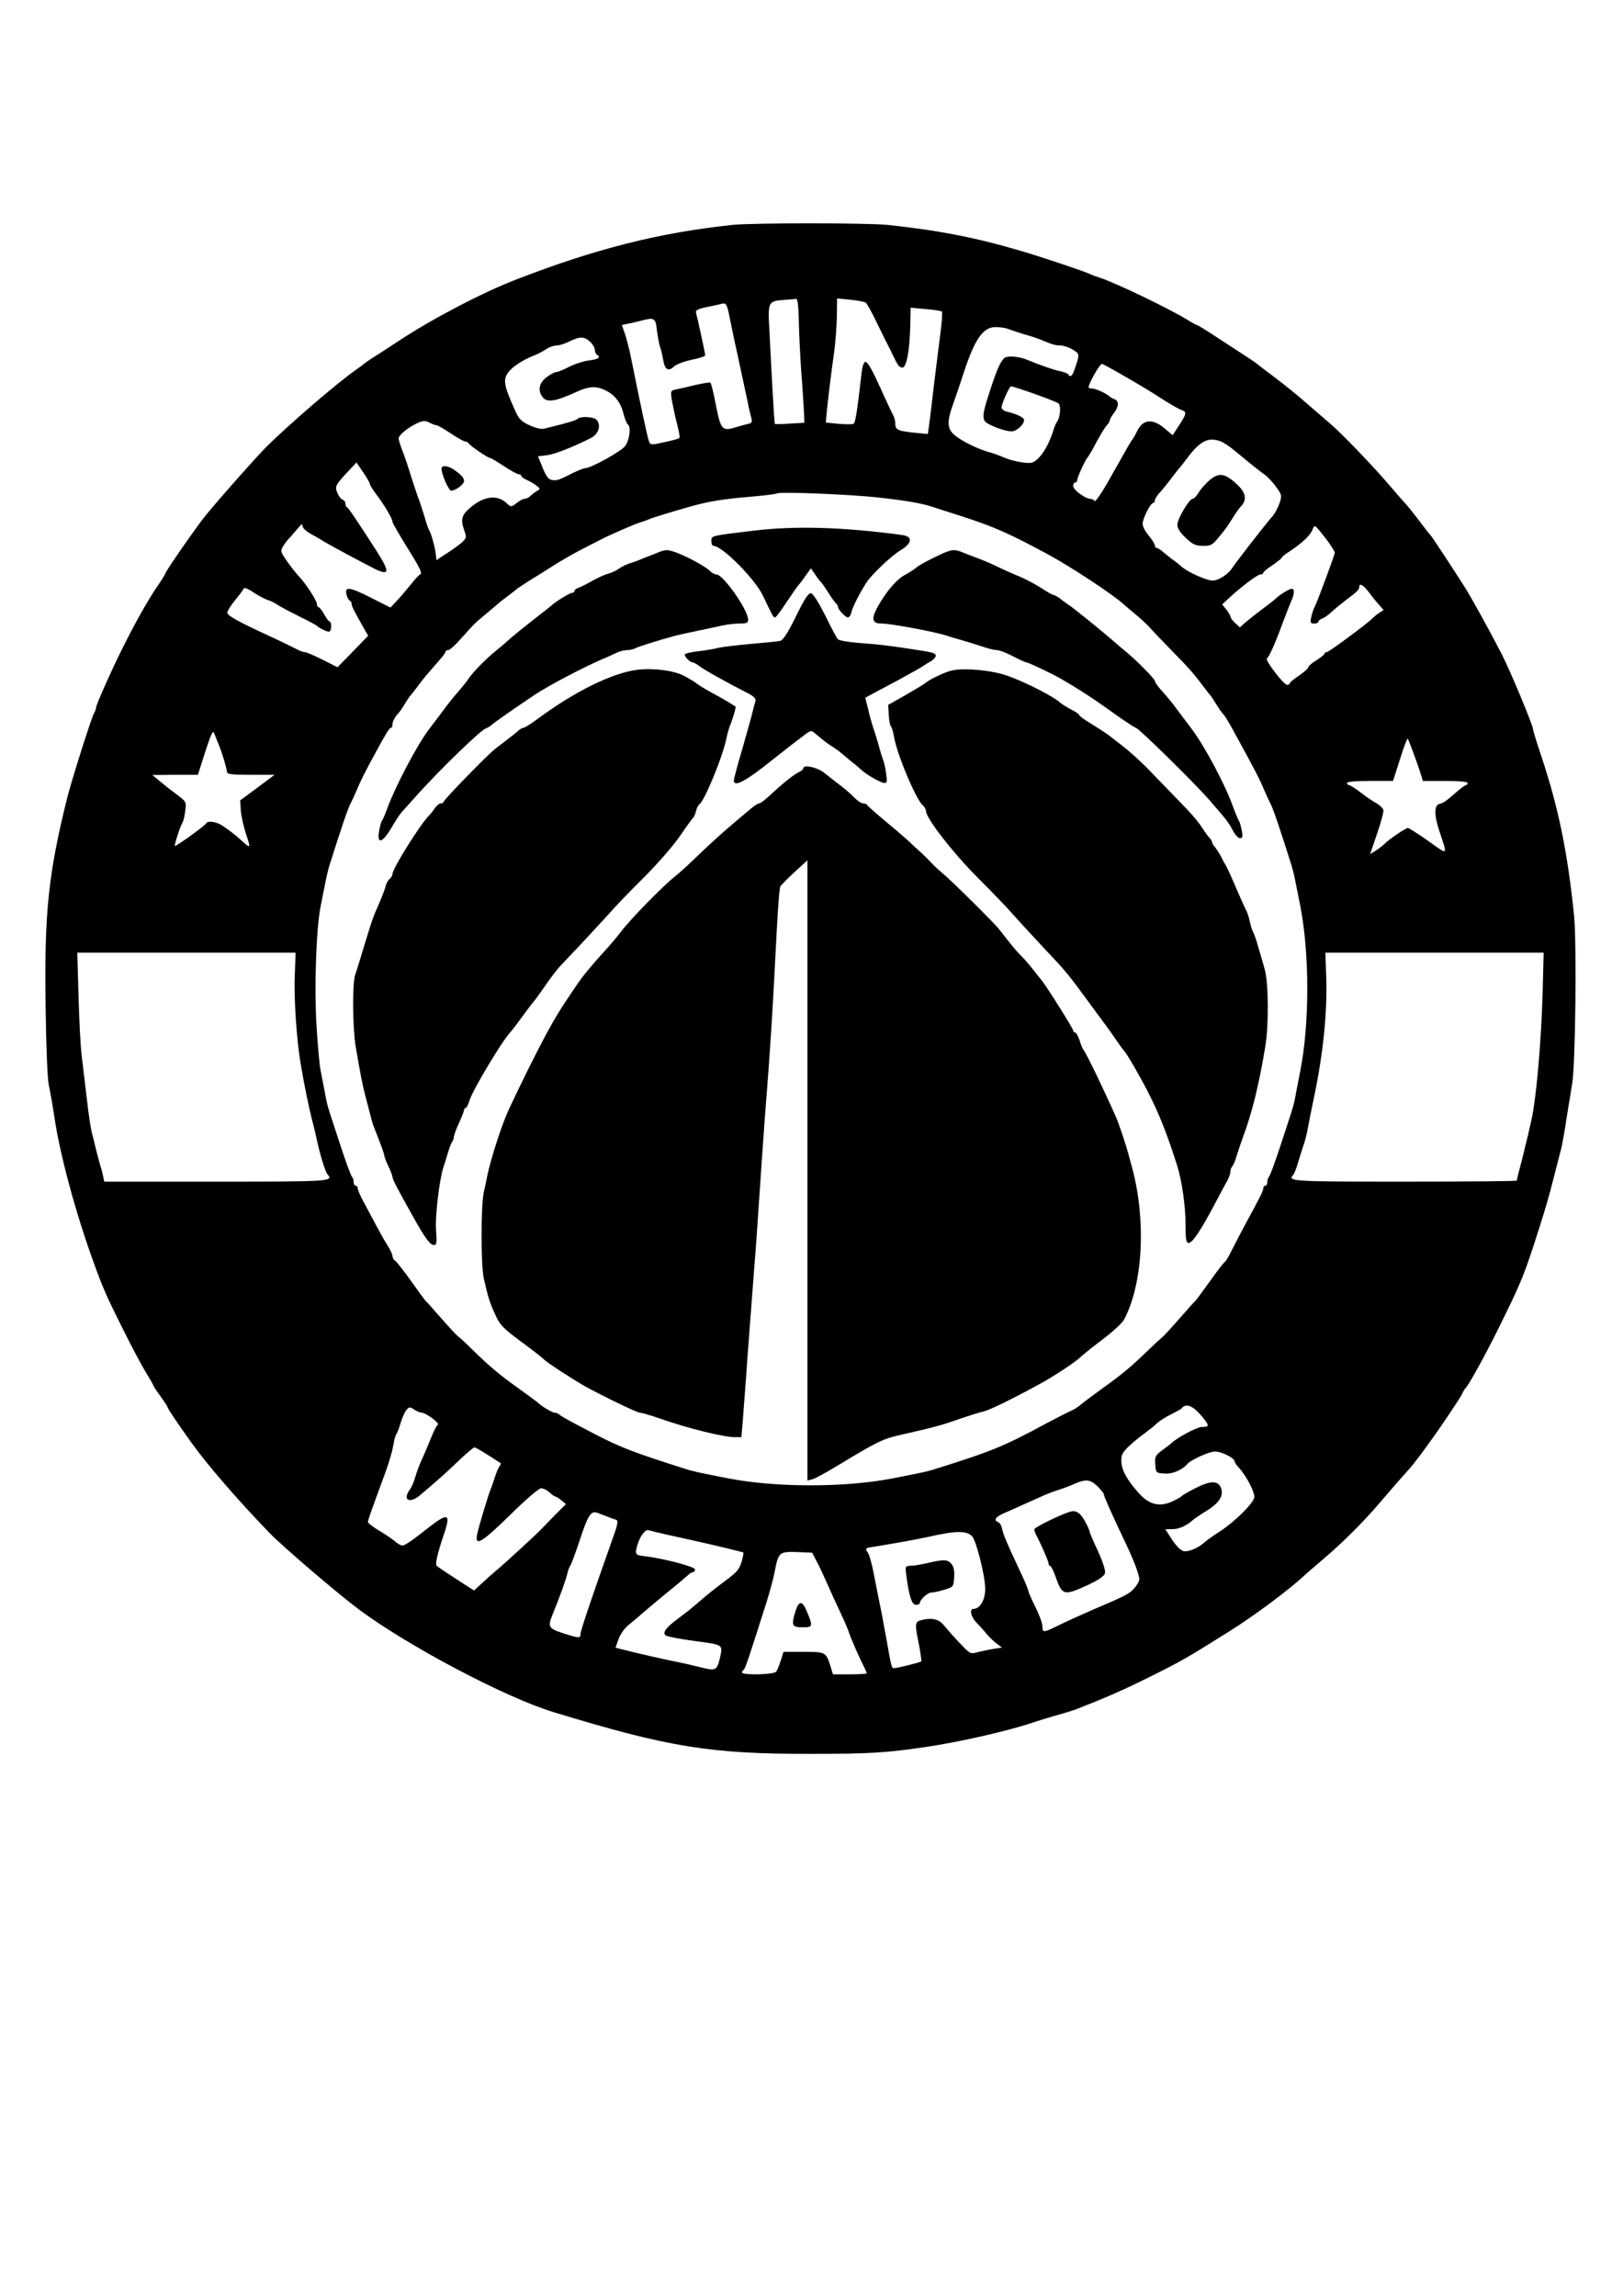 <?xml version="1.0" encoding="UTF-8" standalone="yes"?>
<svg version="1.0" xmlns="http://www.w3.org/2000/svg" width="210mm" height="297mm" viewBox="0 0 794 1123" preserveAspectRatio="xMidYMid meet">
  <g transform="translate(0,1123) scale(0.1,-0.1)" fill="#000000" stroke="none">
    <path d="M3585 10130 c-360 -38 -672 -117 -1059 -267 -164 -63 -409 -191 -573
-299 -48 -32 -106 -69 -128 -83 -22 -14 -42 -28 -45 -31 -3 -3 -21 -17 -40
-30 -86 -59 -338 -276 -440 -379 -56 -57 -222 -244 -297 -336 -43 -53 -193
-269 -193 -278 0 -3 -19 -34 -43 -69 -44 -64 -107 -176 -170 -303 -48 -95
-127 -273 -127 -285 0 -6 -4 -18 -10 -28 -14 -26 -107 -319 -131 -413 -93
-374 -113 -564 -106 -1024 2 -181 9 -352 15 -380 6 -27 19 -99 28 -160 27
-184 105 -471 190 -705 44 -123 65 -171 136 -313 43 -87 96 -188 118 -224 22
-36 40 -67 40 -70 0 -3 16 -27 35 -53 19 -26 35 -51 35 -54 0 -6 55 -88 118
-175 74 -104 226 -280 382 -441 66 -68 340 -302 440 -376 246 -181 711 -426
945 -498 567 -173 769 -206 1265 -205 282 0 364 5 555 33 166 24 402 78 525
119 25 9 79 25 120 37 41 11 84 25 95 29 11 5 52 21 90 36 94 38 180 77 297
136 136 68 164 85 368 213 118 74 290 202 365 273 11 10 54 47 95 82 87 74
193 179 270 270 53 62 105 122 144 165 30 33 118 153 177 241 70 104 78 117
86 135 4 8 9 17 13 20 13 11 92 153 155 280 111 224 128 265 180 424 56 173
72 228 99 336 15 58 31 121 36 140 4 19 16 82 24 140 9 58 22 132 27 165 17
91 23 688 10 825 -32 312 -76 528 -161 783 -22 66 -40 124 -40 130 0 19 -110
283 -153 367 -58 113 -141 263 -179 325 -56 88 -162 250 -168 255 -3 3 -28 34
-55 70 -27 36 -56 72 -64 81 -9 9 -47 53 -86 98 -75 89 -241 261 -290 301 -16
14 -66 57 -110 95 -44 39 -116 97 -160 130 -44 33 -82 62 -85 65 -3 3 -23 17
-45 31 -22 14 -85 56 -141 92 -56 37 -104 67 -108 67 -3 0 -24 11 -46 25 -81
51 -351 181 -425 205 -22 7 -44 15 -49 18 -20 11 -236 84 -346 116 -220 65
-409 101 -650 126 -102 10 -656 10 -755 0z m323 -472 c1 -62 7 -174 12 -248 6
-74 11 -160 13 -192 l2 -56 -70 -4 c-38 -3 -72 -3 -74 -2 -2 2 -7 79 -12 171
-5 92 -12 222 -15 288 -8 139 -6 142 71 148 28 2 55 4 60 5 7 1 12 -39 13
-110z m328 91 c5 -5 25 -39 43 -76 18 -37 42 -86 53 -108 12 -22 27 -53 35
-70 26 -54 30 -60 46 -63 21 -4 37 78 40 200 l2 93 73 -7 c41 -3 77 -9 80 -12
3 -4 0 -50 -7 -104 -7 -53 -16 -128 -21 -167 -5 -38 -14 -113 -20 -165 -6 -52
-13 -110 -16 -129 l-5 -34 -62 6 c-82 8 -97 14 -97 43 0 13 -4 32 -10 42 -5 9
-26 53 -46 97 -56 125 -78 165 -91 165 -6 0 -14 -21 -17 -47 -24 -205 -31
-253 -42 -257 -6 -2 -39 -2 -73 1 l-61 6 5 56 c7 68 21 184 36 290 6 44 12
121 13 170 l1 91 65 -6 c36 -4 70 -10 76 -15z m-667 -69 c6 -30 22 -109 37
-175 28 -131 39 -182 53 -247 4 -24 12 -55 16 -70 6 -24 4 -28 -22 -33 -15 -4
-41 -11 -57 -16 -61 -19 -70 -9 -91 96 -14 73 -25 119 -30 123 -2 3 -35 -3
-72 -11 -37 -9 -80 -19 -96 -22 -26 -5 -27 -8 -21 -48 4 -23 14 -73 24 -112
10 -38 17 -72 14 -76 -3 -6 -27 -12 -106 -29 -33 -6 -38 -5 -44 14 -8 23 -39
168 -87 406 -8 41 -22 94 -30 118 l-15 42 27 6 c14 2 42 9 62 14 71 19 76 16
83 -47 4 -32 11 -69 16 -83 5 -14 11 -42 15 -63 7 -45 26 -56 52 -30 10 10 49
25 86 33 37 7 67 17 67 22 0 9 -38 184 -45 208 -4 12 9 19 57 29 35 7 68 14
73 16 17 4 23 -8 34 -65z m1363 -59 c13 -5 48 -17 78 -26 30 -8 64 -20 75 -24
62 -26 78 -31 103 -31 15 0 42 -9 60 -20 35 -22 35 -21 9 -97 -11 -33 -21 -41
-31 -24 -3 4 -20 11 -38 15 -29 5 -99 30 -163 56 -40 17 -96 21 -111 9 -19
-16 -37 -55 -73 -167 -37 -112 -39 -137 -8 -154 35 -20 90 -38 116 -38 24 0
61 33 61 55 0 13 -34 29 -82 41 -16 3 -28 13 -28 21 0 18 38 103 46 103 16 0
221 -73 232 -83 14 -11 9 -71 -8 -92 -4 -5 -11 -21 -15 -35 -26 -85 -68 -149
-106 -163 -20 -7 -101 8 -142 27 -18 8 -43 17 -57 21 -61 15 -152 60 -185 91
-31 29 -32 65 -4 142 11 31 36 103 54 160 55 166 95 222 156 222 21 0 48 -4
61 -9z m-2045 -63 c13 -12 23 -29 23 -39 0 -10 5 -21 10 -24 21 -13 8 -22 -37
-28 -27 -3 -70 -17 -98 -31 -27 -14 -56 -26 -64 -26 -8 0 -29 -11 -48 -26 -36
-27 -43 -65 -19 -96 22 -29 62 -23 173 28 51 23 86 26 123 10 53 -22 84 -59
99 -115 7 -28 17 -53 22 -57 17 -10 9 -75 -12 -105 -18 -26 -168 -109 -196
-109 -6 0 -31 -10 -55 -21 -75 -38 -84 -41 -107 -37 -17 2 -29 17 -46 59 l-23
57 42 5 c37 4 122 37 216 84 38 19 52 61 29 89 -13 16 -80 19 -94 5 -9 -8 -38
-17 -163 -48 -14 -3 -43 3 -72 17 -41 19 -52 31 -71 74 -54 120 -59 148 -33
184 18 26 72 62 124 82 19 7 47 22 62 32 14 10 37 18 50 18 14 0 42 9 64 20
51 25 73 25 101 -2z m2619 -171 c60 -34 141 -83 180 -109 39 -25 81 -49 93
-53 28 -9 27 -18 -11 -76 l-31 -48 -33 28 c-62 55 -110 53 -140 -6 -10 -21
-21 -40 -24 -43 -6 -6 -14 -20 -106 -183 -39 -71 -75 -124 -79 -118 -3 6 -13
11 -21 11 -24 0 -84 44 -84 63 0 9 5 17 10 17 6 0 10 5 10 12 0 12 40 100 49
108 3 3 14 21 25 40 38 72 58 105 72 121 8 8 14 20 14 25 0 5 9 20 20 34 24
31 25 59 3 67 -10 4 -20 9 -23 12 -12 14 -70 41 -89 41 -18 0 -19 3 -8 28 18
40 50 92 58 92 4 0 55 -28 115 -63z m-3371 -237 c6 0 37 -18 70 -40 33 -22 65
-40 72 -40 6 0 13 -4 15 -8 4 -10 94 -72 105 -72 4 0 35 -18 68 -40 33 -22 66
-40 73 -40 6 0 12 -3 12 -8 0 -4 12 -13 28 -20 15 -7 36 -19 47 -28 18 -14 19
-16 3 -25 -9 -5 -24 -16 -32 -24 -8 -8 -21 -15 -29 -15 -8 0 -26 -9 -40 -21
-26 -20 -27 -20 -48 -1 -48 46 -117 35 -186 -28 -36 -32 -40 -55 -21 -107 11
-31 10 -35 -12 -56 -14 -12 -47 -37 -75 -54 l-50 -33 -3 28 c-3 31 -22 102
-32 117 -4 6 -15 37 -24 70 -10 33 -22 69 -26 80 -5 11 -21 58 -36 105 -14 47
-34 107 -45 134 -10 27 -19 54 -19 61 0 16 42 51 87 73 32 15 42 16 63 5 14
-7 30 -13 35 -13z m3837 -79 c13 -5 42 -24 64 -42 23 -19 61 -50 84 -69 24
-19 55 -44 70 -54 14 -11 39 -37 54 -59 27 -37 28 -41 16 -78 -8 -22 -22 -50
-33 -62 -35 -40 -182 -229 -197 -253 -19 -32 -69 -64 -98 -64 -28 0 -118 40
-149 66 -12 11 -33 28 -48 38 -14 11 -36 28 -47 38 -12 10 -25 18 -30 18 -4 0
-8 6 -8 13 -1 6 -14 28 -30 47 -17 19 -30 45 -30 58 0 26 39 102 52 102 4 0 8
6 8 13 0 6 12 26 28 42 15 17 40 48 56 70 17 22 32 42 36 45 3 3 18 23 35 45
65 88 106 109 167 86z m-4162 -210 c0 -5 16 -30 35 -55 35 -46 75 -114 75
-128 0 -7 26 -52 102 -175 38 -63 44 -79 31 -85 -5 -1 -24 -23 -44 -48 -20
-25 -50 -60 -68 -79 l-31 -33 -91 46 c-108 55 -134 59 -124 19 3 -16 11 -29
16 -31 5 -2 9 -9 9 -15 0 -12 9 -29 54 -110 l27 -47 -75 -77 -75 -77 -73 37
c-40 20 -79 37 -87 37 -7 0 -25 6 -39 14 -15 8 -76 38 -137 66 -153 71 -200
97 -203 112 -1 7 15 34 37 61 22 26 41 52 43 58 2 7 22 -1 48 -19 25 -16 56
-33 70 -37 14 -4 36 -15 50 -25 14 -9 61 -34 105 -56 44 -21 82 -42 85 -45 8
-10 48 -29 59 -29 6 0 11 11 11 25 0 14 -3 25 -8 25 -4 0 -16 16 -26 35 -11
19 -23 35 -28 35 -4 0 -8 7 -8 16 0 14 -46 87 -75 120 -34 38 -55 65 -78 99
-25 37 -26 40 -11 65 9 14 25 34 36 45 10 11 27 31 38 44 15 18 20 20 20 8 0
-9 17 -26 38 -37 20 -11 53 -30 72 -42 37 -22 179 -98 242 -130 74 -36 76 -17
12 84 -99 154 -139 213 -146 216 -5 2 -8 10 -8 18 0 8 -6 17 -14 20 -8 3 -20
18 -26 34 -13 32 -10 37 65 117 l29 31 33 -49 c18 -26 33 -53 33 -58z m2490
-65 c137 -15 209 -28 264 -46 17 -6 87 -28 155 -50 144 -47 219 -80 403 -179
112 -60 326 -201 374 -246 6 -5 32 -28 59 -50 27 -22 60 -53 74 -69 14 -16 60
-64 101 -106 83 -84 111 -116 155 -175 17 -22 32 -42 35 -45 4 -3 16 -22 29
-43 13 -21 28 -43 35 -50 7 -6 27 -39 45 -72 113 -206 133 -245 156 -300 9
-22 23 -52 31 -67 12 -22 49 -131 103 -303 5 -16 15 -57 21 -90 7 -33 16 -80
21 -105 46 -234 46 -579 0 -810 -5 -25 -14 -71 -20 -103 -5 -32 -15 -73 -21
-90 -5 -18 -31 -95 -56 -172 -25 -77 -50 -144 -55 -150 -5 -5 -9 -17 -9 -27 0
-10 -4 -18 -10 -18 -5 0 -10 -6 -10 -13 0 -12 -10 -33 -83 -167 -22 -41 -53
-100 -69 -132 -15 -31 -31 -58 -35 -60 -4 -1 -37 -43 -72 -93 -36 -49 -67 -92
-70 -95 -4 -3 -40 -43 -81 -90 -41 -47 -79 -88 -85 -92 -5 -4 -35 -31 -65 -60
-90 -87 -130 -120 -225 -188 -49 -36 -98 -72 -108 -81 -9 -9 -30 -22 -45 -29
-34 -16 -50 -24 -120 -61 -216 -116 -261 -135 -557 -228 -16 -5 -57 -15 -90
-21 -33 -7 -80 -16 -105 -21 -234 -46 -576 -46 -810 0 -25 5 -72 14 -105 21
-33 6 -73 16 -90 21 -259 82 -326 107 -455 174 -104 54 -166 87 -174 96 -6 5
-16 9 -23 9 -12 0 -67 33 -83 50 -3 3 -45 34 -95 70 -98 70 -140 106 -228 192
-31 31 -61 58 -65 60 -4 2 -41 41 -82 88 -41 47 -77 87 -81 90 -3 3 -34 46
-69 95 -36 50 -70 94 -77 98 -7 4 -13 15 -13 23 0 8 -12 33 -26 55 -23 36 -45
78 -123 224 -11 22 -21 45 -21 52 0 7 -4 13 -10 13 -5 0 -10 8 -10 18 0 10 -4
22 -9 27 -5 6 -30 73 -55 150 -25 77 -51 154 -56 172 -6 17 -16 58 -21 90 -6
32 -15 78 -20 103 -6 25 -15 128 -21 228 -11 187 -1 478 21 582 5 25 14 72 21
105 6 33 16 74 21 90 54 172 91 281 103 303 8 15 22 45 31 67 17 42 42 92 93
185 51 94 67 120 75 120 4 0 7 8 7 18 0 11 9 30 20 43 12 12 31 39 42 59 12
19 24 37 28 40 3 3 18 23 35 45 16 22 39 51 52 65 12 14 35 41 52 60 17 19 31
38 31 43 0 4 6 7 13 7 7 0 35 25 62 56 69 77 66 74 120 119 27 22 53 45 59 50
6 6 29 24 51 40 22 17 42 32 45 35 3 3 30 21 60 40 30 18 84 52 120 75 36 23
99 59 140 80 41 21 82 42 90 46 38 20 168 77 190 83 14 4 34 11 45 16 20 9
107 35 205 63 90 25 158 36 289 47 69 6 127 13 130 16 10 10 361 -4 501 -20z
m2189 -204 c22 -30 41 -59 41 -65 0 -12 -85 -240 -99 -267 -5 -9 -12 -30 -16
-48 -6 -28 -4 -32 14 -32 12 0 21 4 21 9 0 5 8 12 18 15 9 3 31 18 47 33 17
16 48 41 70 58 52 38 65 51 65 64 0 21 19 10 47 -26 15 -21 38 -49 50 -62 l22
-25 -22 -14 c-12 -8 -26 -20 -32 -26 -21 -23 -214 -166 -224 -166 -6 0 -11 -3
-11 -7 0 -5 -18 -19 -40 -33 -22 -13 -40 -29 -40 -35 0 -5 -21 -23 -45 -40
-25 -16 -45 -33 -45 -37 0 -5 -6 -8 -13 -8 -17 0 -110 122 -99 129 11 8 43 79
76 171 16 41 34 89 42 107 17 37 18 63 4 63 -12 0 -58 -28 -79 -48 -8 -8 -39
-32 -70 -55 -31 -23 -67 -52 -81 -64 l-24 -22 -23 21 c-13 12 -23 26 -23 31 0
5 -9 20 -20 35 l-21 25 33 31 c58 54 140 116 154 116 8 0 14 3 14 8 0 4 20 21
45 37 24 17 45 33 45 36 0 4 18 19 41 33 61 41 100 78 110 105 11 27 9 28 68
-47z m-5418 -1007 c16 -39 39 -116 39 -130 0 -12 21 -15 116 -15 l117 0 -84
-63 -84 -62 3 -50 c2 -27 14 -80 26 -117 24 -72 24 -72 -30 -23 -26 23 -38 33
-81 63 -30 22 -78 30 -85 14 -4 -10 -149 -115 -153 -110 -3 4 27 99 38 115 4
6 10 31 13 56 6 45 6 45 -47 85 -30 22 -67 52 -84 66 l-30 25 111 1 112 0 28
88 c15 48 32 96 37 107 10 19 11 19 20 -5 5 -14 13 -34 18 -45z m5845 -41 c14
-38 30 -84 35 -101 l10 -33 109 0 c67 0 110 -4 110 -10 0 -5 -3 -10 -7 -10 -5
0 -22 -13 -40 -28 -61 -53 -71 -60 -90 -64 -26 -5 -28 -52 -3 -128 43 -130 48
-125 -52 -54 -50 35 -95 64 -100 64 -11 0 -92 -55 -116 -79 -9 -9 -29 -24 -43
-33 l-26 -16 34 100 c19 55 33 107 31 116 -2 8 -17 23 -34 33 -17 9 -53 33
-78 53 -26 20 -52 36 -57 36 -5 0 -9 5 -9 10 0 6 44 10 113 10 l112 0 34 106
c18 58 35 103 38 101 2 -3 15 -35 29 -73z m-5474 -1086 c-5 -111 9 -316 29
-433 18 -106 41 -218 56 -275 8 -30 19 -75 24 -100 13 -62 40 -153 51 -164 30
-35 20 -36 -542 -36 l-550 0 -6 28 c-3 15 -9 38 -14 52 -4 14 -13 48 -20 75
-6 28 -16 66 -21 85 -5 19 -17 96 -25 170 -9 74 -20 169 -25 210 -5 41 -12
171 -15 288 l-6 212 534 0 534 0 -4 -112z m6105 -85 c-6 -216 -28 -485 -51
-603 -8 -41 -29 -128 -45 -193 -17 -65 -31 -120 -31 -122 0 -3 -247 -5 -550
-5 -562 0 -572 1 -542 35 5 6 17 37 26 70 10 33 22 71 27 85 5 14 13 48 18 75
5 28 18 93 29 145 46 217 67 430 60 598 l-4 112 534 0 534 0 -5 -197z m-1668
-2070 c39 -47 39 -53 1 -53 -24 0 -123 -53 -150 -80 -3 -3 -22 -18 -43 -33
-35 -26 -38 -32 -35 -70 3 -42 3 -42 46 -45 38 -3 87 18 112 48 16 19 107 60
134 60 31 0 96 -32 96 -48 0 -5 8 -17 18 -28 41 -44 83 -127 78 -150 -8 -31
-95 -117 -165 -163 -31 -20 -64 -43 -74 -52 -35 -32 -84 -52 -108 -46 -14 4
-37 28 -56 57 l-32 50 35 0 c31 0 70 17 100 45 6 5 36 26 67 45 65 40 86 77
69 115 -16 34 -53 32 -127 -6 -33 -17 -62 -34 -65 -38 -3 -4 -23 -15 -44 -25
-60 -28 -111 -17 -159 34 -62 68 -89 116 -91 160 -1 35 5 45 39 78 22 20 56
48 75 61 19 14 46 35 58 47 13 13 45 33 70 45 26 13 49 26 52 29 21 28 56 15
99 -37z m-3817 17 c21 0 91 -52 80 -59 -6 -3 -20 -31 -32 -61 -12 -30 -32 -78
-45 -106 -13 -28 -28 -69 -34 -90 -6 -22 -17 -48 -25 -59 -40 -53 -2 -73 51
-27 18 15 53 45 78 67 26 22 76 68 112 103 36 34 69 62 74 62 7 0 63 -34 128
-77 2 -1 0 -8 -5 -15 -6 -7 -16 -31 -23 -53 -7 -22 -16 -49 -21 -60 -13 -33
-60 -188 -66 -222 -12 -60 24 -38 162 97 76 75 140 130 151 130 11 0 29 -9 41
-20 12 -11 24 -20 28 -20 3 0 17 -8 30 -19 l23 -18 -47 -47 c-26 -26 -56 -57
-67 -69 -26 -28 -184 -173 -227 -209 -18 -15 -50 -43 -71 -63 l-38 -35 -87 56
c-48 31 -91 60 -96 65 -8 7 5 64 34 149 39 114 24 116 -100 17 -56 -44 -90
-67 -102 -67 -7 0 -25 10 -39 23 -15 12 -50 36 -78 52 -28 17 -51 35 -51 40 0
9 11 41 88 250 16 44 32 100 36 125 4 24 10 49 15 55 4 5 14 30 21 55 7 25 20
53 28 63 14 16 17 16 38 2 13 -8 29 -15 36 -15z m3307 -360 c17 -17 31 -34 31
-39 0 -10 44 -108 110 -246 21 -44 45 -101 53 -127 14 -42 14 -48 -1 -70 -27
-39 -41 -47 -162 -99 -85 -36 -187 -82 -243 -110 -49 -24 -57 -24 -57 2 0 21
-15 60 -51 132 -10 22 -19 43 -19 48 0 5 -17 46 -39 92 -68 145 -82 178 -88
207 -3 16 -11 31 -19 34 -26 10 -14 27 34 47 26 11 66 29 90 40 23 10 61 28
85 38 23 11 60 25 82 32 22 7 58 20 80 30 56 25 78 23 114 -11z m-2394 -150
c11 -5 28 -11 37 -13 15 -5 12 -19 -24 -119 -88 -248 -148 -424 -148 -440 0
-23 -7 -22 -85 3 -70 22 -76 32 -54 86 40 98 68 177 75 208 4 17 10 32 13 35
4 3 24 57 45 120 45 136 57 153 94 138 15 -6 36 -14 47 -18z m275 -84 c36 -8
99 -22 140 -31 83 -18 244 -57 247 -59 1 -1 -2 -20 -8 -42 -12 -41 -21 -52
-84 -99 -52 -39 -70 -53 -119 -95 -23 -20 -49 -41 -57 -48 -8 -6 -34 -26 -58
-44 -52 -39 -70 -63 -56 -77 6 -6 70 -18 143 -28 144 -19 139 -16 123 -87 -14
-57 -20 -60 -92 -42 -35 9 -84 20 -109 25 -58 11 -224 49 -272 62 l-37 9 15
42 c8 23 29 53 46 67 18 14 53 44 78 66 46 39 101 85 170 141 19 16 41 35 48
41 7 7 18 13 23 13 5 0 9 6 9 13 0 14 -160 55 -247 65 -47 4 -49 10 -32 63 14
41 37 69 52 64 7 -2 41 -11 77 -19z m1505 -10 c21 -21 65 -196 65 -259 0 -52
-26 -97 -57 -97 -22 0 -14 -38 15 -68 15 -15 38 -41 52 -58 14 -16 36 -37 49
-46 l23 -17 -38 -6 c-22 -3 -57 -11 -78 -16 -39 -11 -39 -10 -90 43 -28 29
-62 68 -76 85 -26 34 -61 42 -117 27 -27 -8 -28 -20 -7 -120 8 -42 13 -78 11
-81 -6 -5 -115 -32 -133 -33 -12 0 -13 3 -37 140 -9 47 -18 96 -20 110 -17 82
-29 144 -43 215 -8 44 -21 90 -29 101 -13 20 -12 22 23 27 96 15 222 38 267
48 141 32 192 33 220 5z m-761 -121 c12 -22 34 -69 50 -105 16 -36 45 -101 66
-145 21 -44 41 -91 45 -105 7 -24 56 -134 76 -172 5 -10 9 -20 9 -23 0 -3 -37
-5 -83 -5 l-82 0 -13 42 c-21 67 -24 68 -132 68 l-97 0 -13 -42 c-8 -24 -18
-49 -23 -55 -11 -15 -167 -18 -167 -4 0 5 4 11 8 13 7 3 26 60 112 331 17 54
35 121 40 150 18 94 23 98 109 95 l74 -3 21 -40z"/>
    <path d="M2160 8938 c0 -29 35 -108 47 -108 22 0 63 31 63 47 0 16 -13 30 -50
56 -29 20 -60 22 -60 5z"/>
    <path d="M5916 8880 c-20 -18 -44 -45 -53 -61 -10 -16 -22 -29 -28 -29 -17 0
-75 -98 -75 -126 0 -19 13 -39 42 -66 34 -32 48 -38 84 -38 43 0 44 0 107 80
7 8 23 33 37 55 13 22 32 49 42 59 30 33 23 68 -23 109 -57 53 -87 57 -133 17z"/>
    <path d="M3685 8634 c-209 -25 -205 -24 -205 -50 0 -13 4 -24 10 -24 43 0 206
-164 244 -247 47 -99 49 -103 58 -103 4 0 29 33 55 73 27 39 50 74 53 77 3 3
20 24 37 48 l30 42 19 -27 c10 -16 23 -34 30 -40 7 -7 22 -29 35 -50 13 -21
29 -44 36 -51 7 -7 13 -17 13 -21 0 -13 36 -51 48 -51 7 0 15 12 18 28 7 26
36 84 71 140 26 41 124 134 171 162 56 34 58 66 5 73 -287 39 -524 46 -728 21z"/>
    <path d="M3220 8528 c-14 -6 -34 -14 -45 -18 -11 -4 -31 -12 -45 -18 -14 -6
-36 -14 -50 -18 -14 -4 -37 -15 -51 -25 -14 -10 -38 -21 -53 -25 -16 -4 -52
-20 -80 -36 -28 -16 -59 -31 -68 -34 -10 -4 -18 -10 -18 -15 0 -5 -5 -9 -12
-9 -10 0 -84 -45 -98 -60 -3 -3 -43 -35 -90 -71 -47 -37 -99 -79 -117 -95 -17
-16 -48 -42 -69 -59 -47 -38 -110 -102 -132 -135 -9 -14 -27 -36 -39 -50 -38
-44 -57 -68 -78 -96 -11 -15 -45 -61 -77 -102 -57 -76 -158 -267 -200 -377
-12 -33 -25 -65 -30 -70 -4 -6 -10 -30 -14 -53 -10 -64 17 -55 61 19 19 33 41
67 48 74 6 7 46 51 87 97 107 118 302 307 325 314 10 4 24 12 30 18 13 12 114
83 215 150 61 41 236 133 325 171 22 9 53 23 69 31 16 8 40 14 53 14 13 0 31
4 41 9 17 9 110 38 187 59 22 6 76 18 120 27 44 9 99 21 122 26 23 5 60 9 82
9 34 0 41 3 41 19 0 47 -122 221 -155 221 -7 0 -20 6 -27 13 -37 37 -181 108
-217 106 -9 0 -27 -5 -41 -11z"/>
    <path d="M4570 8503 c-41 -20 -81 -42 -88 -50 -8 -7 -31 -22 -51 -33 -42 -21
-94 -81 -136 -156 -34 -61 -29 -84 17 -84 46 0 260 -40 318 -59 14 -5 45 -14
70 -21 25 -7 70 -21 101 -31 30 -11 65 -19 76 -19 12 0 47 -13 78 -30 31 -16
61 -30 66 -30 10 0 123 -54 169 -80 78 -45 167 -102 256 -167 56 -40 106 -73
111 -73 12 0 289 -272 361 -355 86 -99 93 -109 113 -147 11 -21 27 -38 35 -38
13 0 15 7 9 38 -4 20 -10 42 -14 47 -4 6 -18 39 -31 75 -37 103 -137 291 -199
373 -31 41 -65 86 -76 101 -22 30 -43 56 -81 98 -13 15 -24 32 -24 37 0 10
-94 105 -145 146 -20 17 -47 39 -59 50 -29 27 -188 156 -216 175 -12 8 -33 23
-45 33 -13 9 -27 17 -32 17 -4 0 -31 15 -58 33 -28 18 -75 43 -105 56 -30 12
-80 34 -110 49 -51 24 -71 32 -125 52 -11 4 -33 13 -48 19 -42 17 -55 14 -137
-26z"/>
    <path d="M3894 8215 c-41 -83 -63 -117 -78 -120 -12 -3 -77 -9 -146 -15 -69
-6 -141 -15 -160 -20 -19 -5 -63 -12 -97 -16 -35 -4 -63 -11 -63 -16 0 -12 26
-38 38 -38 5 0 20 -8 33 -18 23 -18 130 -78 232 -130 34 -17 46 -29 43 -41 -3
-9 -10 -34 -15 -56 -5 -22 -28 -103 -50 -180 -23 -77 -41 -146 -41 -152 0 -36
57 -6 195 105 86 68 91 72 147 114 34 26 37 27 56 10 43 -36 58 -48 87 -66 17
-11 35 -24 41 -30 7 -6 29 -24 49 -41 21 -16 43 -35 49 -41 23 -22 96 -64 112
-64 14 0 15 7 9 46 -3 26 -10 56 -15 68 -4 11 -14 41 -20 66 -7 25 -19 65 -28
90 -8 25 -20 68 -26 96 l-13 51 61 33 c34 18 95 50 136 73 41 22 81 45 89 51
7 5 23 15 34 21 12 6 23 18 25 26 2 13 -14 18 -80 28 -133 21 -197 29 -296 36
-51 4 -98 12 -104 19 -5 6 -33 58 -61 116 -32 63 -59 106 -69 108 -13 2 -31
-25 -74 -113z"/>
    <path d="M3120 7954 c-124 -15 -309 -106 -492 -242 -31 -23 -62 -42 -67 -42
-5 0 -16 -6 -23 -12 -7 -7 -31 -26 -53 -43 -22 -16 -51 -39 -65 -50 -38 -30
-250 -248 -250 -257 0 -4 -6 -8 -14 -8 -7 0 -21 -11 -29 -24 -9 -13 -22 -29
-30 -37 -43 -44 -177 -258 -177 -284 0 -7 -6 -18 -14 -24 -8 -7 -17 -23 -20
-38 -4 -14 -16 -46 -27 -72 -32 -72 -35 -78 -74 -206 -20 -66 -41 -136 -48
-155 -14 -43 -12 -262 3 -350 22 -129 33 -186 47 -240 8 -30 19 -73 25 -95 5
-22 13 -49 18 -60 32 -81 50 -129 50 -139 1 -6 9 -29 20 -51 11 -22 19 -45 20
-52 0 -12 28 -65 100 -193 59 -106 84 -140 102 -140 14 0 16 9 11 73 -5 68 16
244 36 307 5 14 14 45 22 70 7 25 16 49 21 54 4 6 8 16 8 24 0 7 11 38 25 68
14 30 25 59 25 64 0 6 3 10 8 10 4 0 13 17 19 38 17 53 158 288 198 331 8 9
36 45 62 81 26 36 50 67 53 70 4 3 28 37 55 75 26 39 61 84 76 100 101 106
187 199 237 254 31 36 109 117 173 180 64 64 143 154 175 201 32 47 61 87 65
90 4 3 11 18 14 33 4 15 11 30 16 32 25 16 116 236 133 325 4 19 11 44 15 55
16 38 33 97 29 99 -26 17 -71 44 -117 68 -31 17 -63 37 -71 43 -8 7 -37 25
-63 39 -50 26 -149 39 -227 30z"/>
    <path d="M4660 7951 c-35 -7 -113 -44 -134 -63 -6 -5 -49 -31 -96 -58 l-85
-48 3 -48 c1 -26 6 -52 11 -58 5 -6 11 -29 15 -51 15 -88 108 -307 141 -335 8
-7 15 -19 15 -27 0 -35 132 -205 255 -328 72 -72 148 -151 170 -177 22 -25 88
-97 147 -160 118 -125 121 -129 230 -278 34 -47 73 -98 85 -115 12 -16 34 -48
49 -70 15 -22 30 -42 33 -45 10 -7 84 -135 119 -205 54 -106 92 -202 142 -360
22 -70 40 -196 40 -282 0 -75 3 -93 15 -93 18 0 59 60 125 185 29 55 59 111
67 125 7 14 13 32 13 41 0 8 4 19 9 25 5 5 14 25 19 44 6 19 20 62 32 95 46
123 79 258 110 445 18 105 16 316 -3 380 -8 30 -23 80 -32 110 -8 30 -19 62
-24 70 -5 9 -12 31 -16 50 -4 19 -11 41 -15 50 -4 8 -17 35 -28 60 -53 123
-64 147 -74 165 -7 11 -19 33 -27 50 -9 16 -22 35 -28 43 -7 7 -13 17 -13 22
0 5 -6 15 -13 22 -7 7 -21 26 -31 42 -22 35 -56 75 -116 136 -25 25 -79 82
-121 125 -62 66 -124 122 -184 167 -5 4 -23 18 -40 31 -16 12 -56 38 -87 57
-32 19 -58 38 -58 42 0 4 -18 17 -39 27 -21 11 -45 26 -53 33 -32 30 -170 101
-258 132 -73 27 -210 40 -270 27z"/>
    <path d="M3930 7472 c0 -5 -10 -14 -22 -19 -26 -13 -72 -49 -138 -110 -25 -24
-50 -43 -56 -43 -6 0 -24 -11 -40 -25 -16 -13 -65 -55 -109 -92 -44 -38 -113
-101 -155 -142 -41 -40 -91 -85 -110 -100 -50 -38 -217 -208 -260 -266 -21
-27 -58 -71 -82 -97 -58 -63 -108 -123 -138 -168 -80 -118 -103 -155 -154
-250 -49 -92 -117 -229 -176 -355 -34 -73 -85 -230 -105 -320 -3 -16 -11 -55
-18 -85 -15 -69 -15 -359 0 -425 21 -93 30 -120 56 -176 22 -50 38 -66 124
-130 54 -40 105 -79 113 -88 14 -15 139 -96 200 -131 83 -46 256 -130 269
-130 9 0 57 -14 106 -31 134 -47 306 -89 361 -89 l31 0 7 83 c3 45 11 141 16
212 8 120 14 190 40 535 6 69 17 226 25 350 8 124 20 286 25 360 28 350 40
543 60 939 6 111 13 209 18 216 4 6 35 38 70 70 l62 57 0 -1517 0 -1517 24 6
c13 3 73 36 132 72 183 111 216 127 299 145 158 36 201 47 285 77 47 16 100
33 119 37 31 7 138 59 281 137 66 36 167 103 193 127 12 12 62 52 111 89 49
37 97 81 105 97 92 172 109 481 41 738 -6 20 -14 52 -19 70 -11 42 -49 157
-61 182 -61 138 -144 310 -159 329 -5 6 -14 28 -20 49 -7 20 -17 37 -22 37 -5
0 -9 4 -9 10 0 9 -136 225 -155 246 -5 6 -23 29 -40 50 -16 21 -43 53 -60 69
-26 26 -45 50 -110 133 -21 27 -234 238 -270 267 -20 17 -47 41 -58 54 -12 13
-37 38 -56 55 -19 17 -44 40 -55 51 -12 11 -61 54 -111 95 -49 41 -91 78 -93
83 -2 4 -11 7 -19 7 -9 0 -28 13 -43 28 -15 16 -45 42 -66 58 -21 16 -41 31
-44 34 -3 3 -22 17 -42 33 -35 25 -98 38 -98 19z"/>
    <path d="M5230 3834 c-60 -21 -170 -76 -170 -85 0 -5 4 -17 9 -27 25 -47 61
-130 61 -140 0 -7 3 -12 8 -12 4 0 16 -24 26 -52 32 -93 41 -95 158 -41 54 25
80 44 84 58 3 13 -11 56 -35 109 -23 48 -41 91 -41 96 0 5 -11 29 -24 52 -23
41 -44 53 -76 42z"/>
    <path d="M4540 3585 c-30 -7 -68 -14 -84 -14 -28 -1 -28 -2 -22 -48 14 -104
27 -143 47 -143 10 0 19 4 19 8 0 17 38 52 56 52 11 0 39 6 64 14 44 13 45 14
48 61 2 34 -2 52 -14 66 -19 21 -35 22 -114 4z"/>
    <path d="M3892 3350 c-22 -71 -18 -80 34 -80 52 0 52 4 19 83 -20 48 -37 47
-53 -3z"/>
  </g>
</svg>
